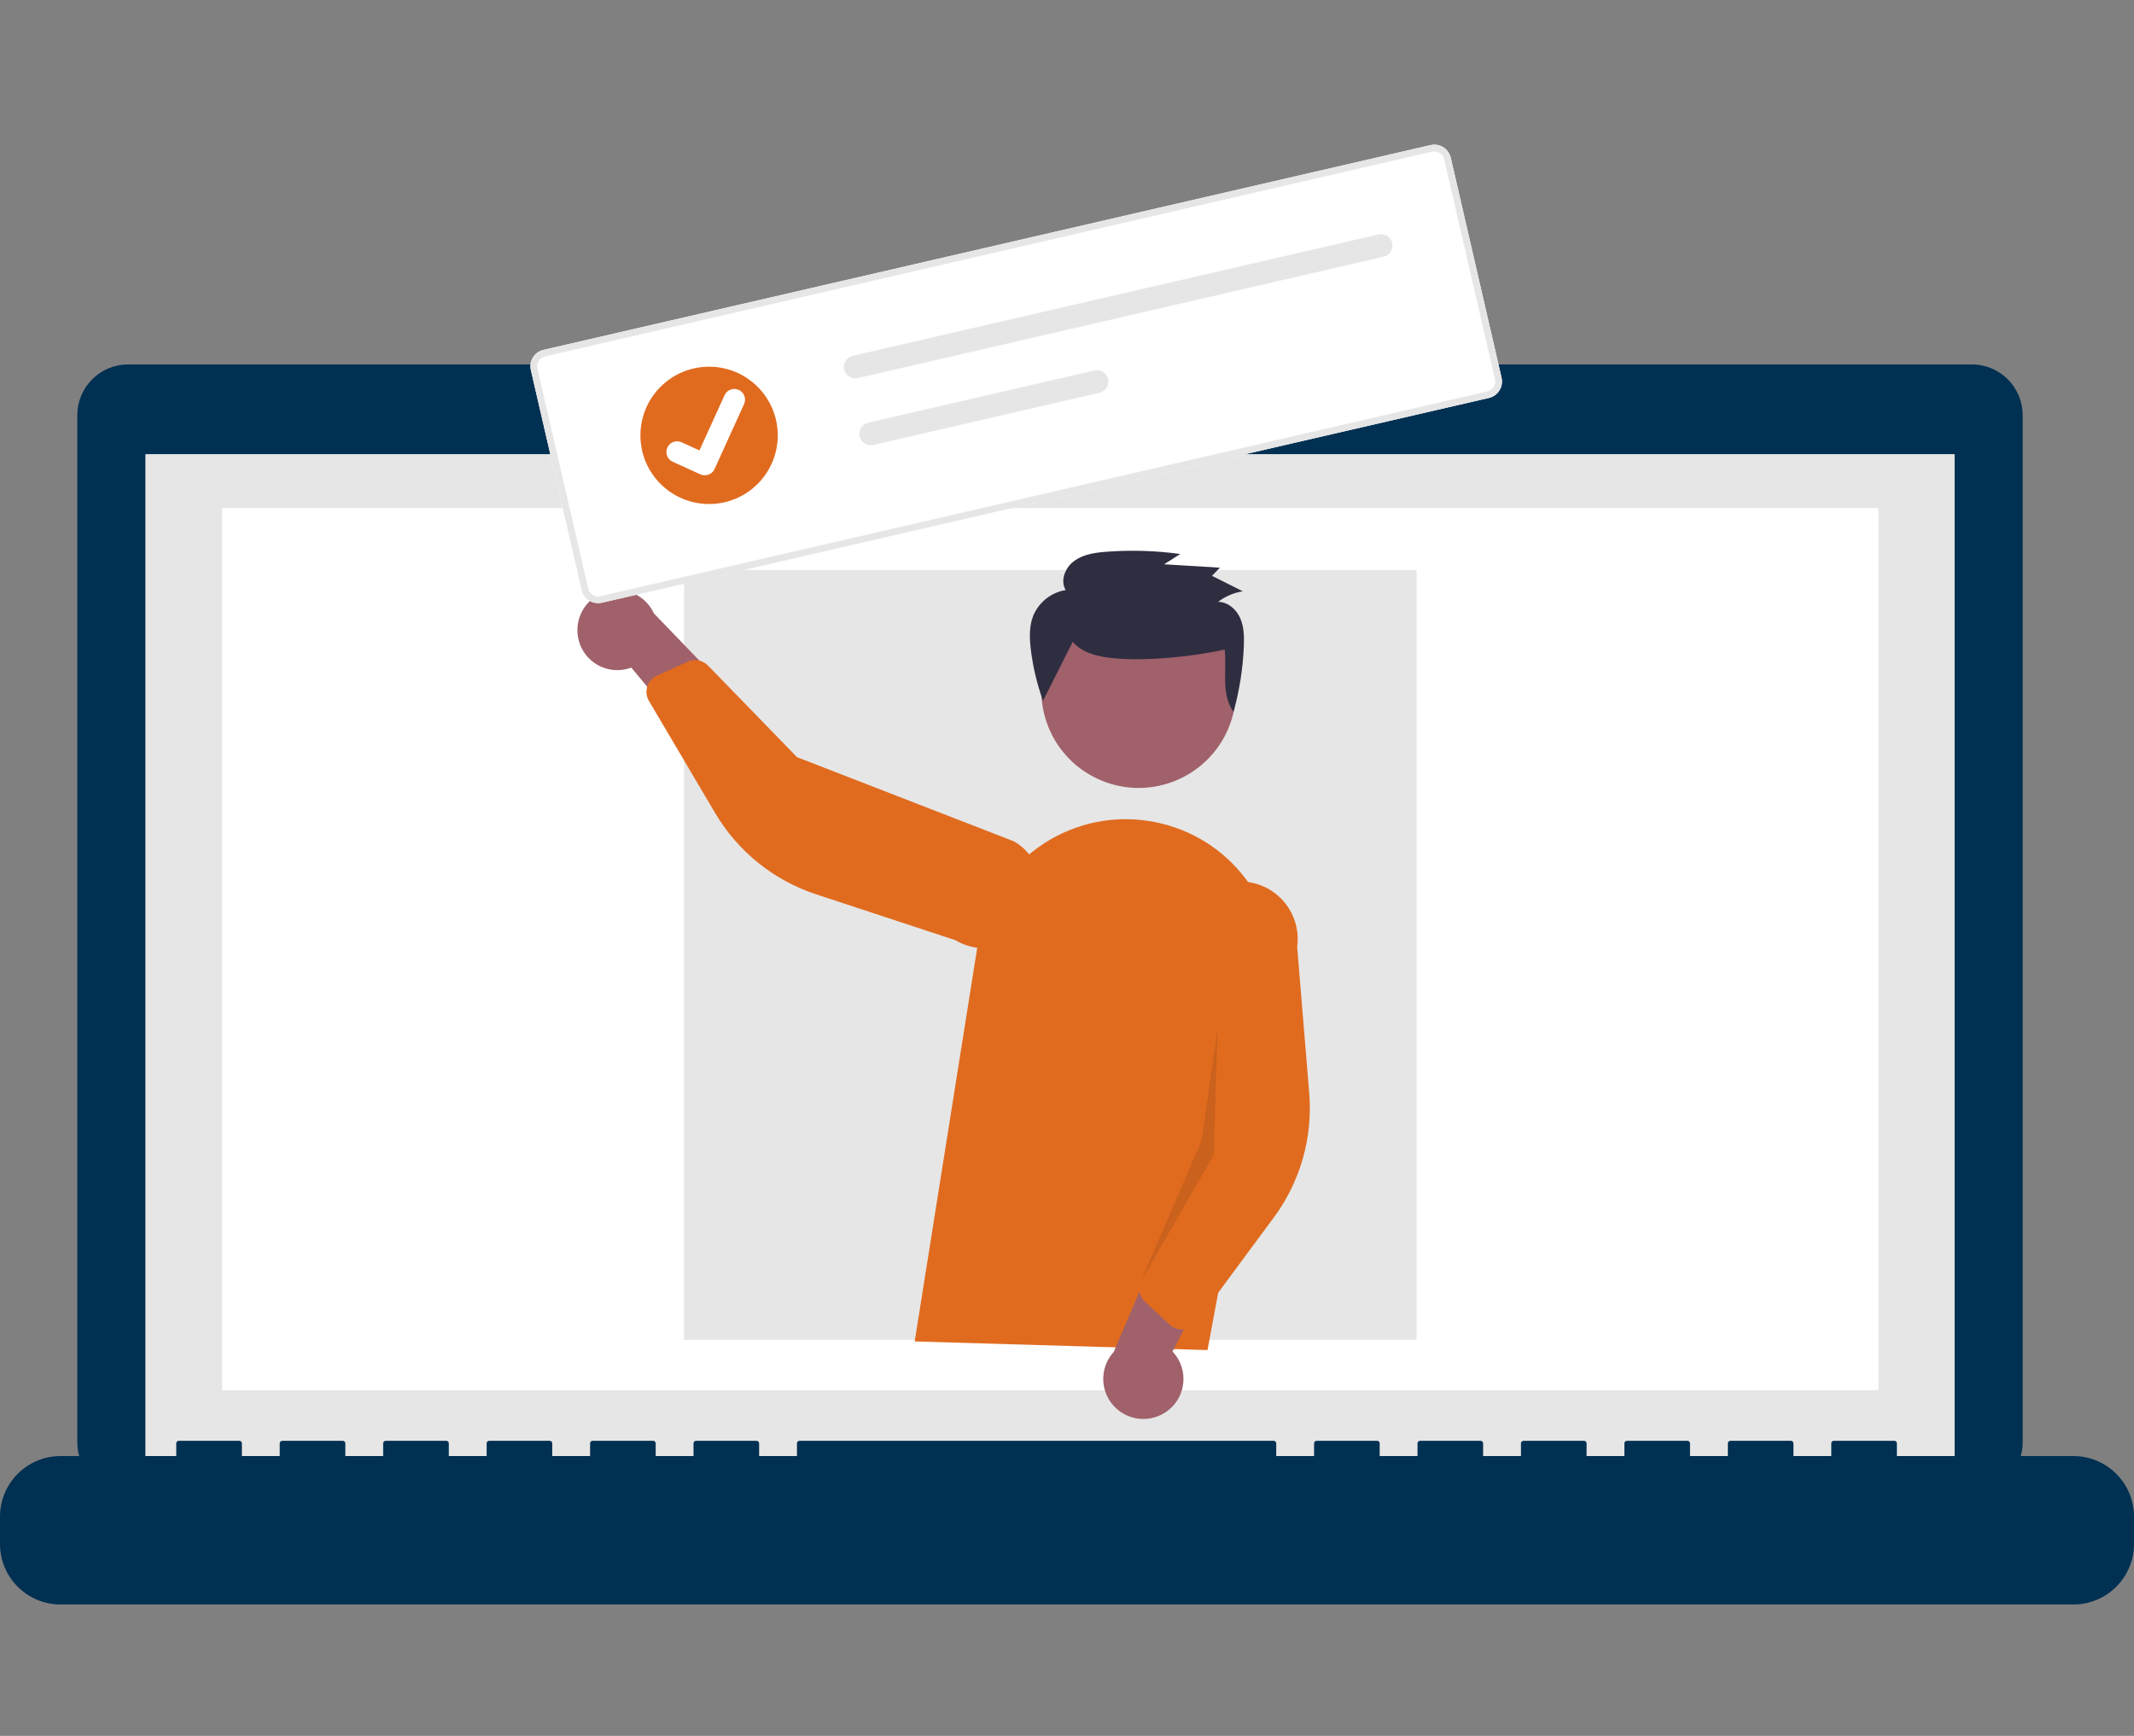 <svg width="118" height="96" viewBox="0 0 118 96" fill="none" xmlns="http://www.w3.org/2000/svg">
<rect x="0" y="0" width="118" height="96" fill="#808080" stroke="none"/>
<g clip-path="url(#clip0_1404_76659)">
<path d="M109.037 20.155H67.55V19.301H48.739V20.155H7.082C5.532 20.155 4.275 21.412 4.275 22.962V79.769C4.275 81.319 5.532 82.576 7.082 82.576H109.037C110.587 82.576 111.844 81.319 111.844 79.769V22.962C111.844 21.412 110.587 20.155 109.037 20.155Z" fill="#003052"/>
<path d="M108.082 25.115H8.039V81.549H108.082V25.115Z" fill="#E6E6E6"/>
<path d="M103.871 28.1H12.279V76.88H103.871V28.1Z" fill="white"/>
<path d="M57.974 23.576C58.541 23.576 59 23.117 59 22.551C59 21.984 58.541 21.525 57.974 21.525C57.408 21.525 56.949 21.984 56.949 22.551C56.949 23.117 57.408 23.576 57.974 23.576Z" fill="#6C63FF"/>
<path d="M114.653 80.524H104.889V79.82C104.889 79.744 104.827 79.68 104.749 79.68H101.402C101.325 79.68 101.262 79.742 101.262 79.82V80.524H99.169V79.82C99.169 79.744 99.107 79.68 99.029 79.68H95.682C95.606 79.68 95.542 79.742 95.542 79.82V80.524H93.45V79.82C93.45 79.744 93.387 79.68 93.309 79.68H89.962C89.886 79.68 89.822 79.742 89.822 79.82V80.524H87.73V79.82C87.73 79.744 87.668 79.68 87.59 79.68H84.242C84.166 79.68 84.102 79.742 84.102 79.82V80.524H82.01V79.82C82.01 79.744 81.948 79.68 81.87 79.68H78.523C78.446 79.68 78.382 79.742 78.382 79.82V80.524H76.29V79.82C76.29 79.744 76.228 79.68 76.15 79.68H72.803C72.726 79.68 72.662 79.742 72.662 79.82V80.524H70.57V79.82C70.57 79.744 70.508 79.68 70.43 79.68H44.209C44.132 79.68 44.068 79.742 44.068 79.82V80.524H41.976V79.82C41.976 79.744 41.914 79.68 41.836 79.68H38.489C38.412 79.68 38.348 79.742 38.348 79.82V80.524H36.256V79.82C36.256 79.744 36.194 79.68 36.116 79.68H32.769C32.692 79.68 32.629 79.742 32.629 79.82V80.524H30.537V79.82C30.537 79.744 30.474 79.68 30.396 79.68H27.049C26.973 79.68 26.909 79.742 26.909 79.82V80.524H24.817V79.82C24.817 79.744 24.755 79.68 24.676 79.68H21.328C21.251 79.68 21.187 79.742 21.187 79.82V80.524H19.095V79.82C19.095 79.744 19.033 79.68 18.955 79.68H15.608C15.531 79.68 15.468 79.742 15.468 79.82V80.524H13.376V79.82C13.376 79.744 13.313 79.68 13.235 79.68H9.886C9.81 79.68 9.746 79.742 9.746 79.82V80.524H3.347C1.499 80.524 0 82.023 0 83.871V85.384C0 87.232 1.499 88.731 3.347 88.731H114.653C116.501 88.731 118 87.232 118 85.384V83.871C118 82.023 116.501 80.524 114.653 80.524Z" fill="#003052"/>
<path d="M78.329 31.52H37.826V74.096H78.329V31.52Z" fill="#E6E6E6"/>
<path d="M67.937 40.251C69.075 37.504 67.77 34.355 65.023 33.217C62.277 32.079 59.128 33.384 57.99 36.13C56.852 38.877 58.156 42.026 60.903 43.164C63.65 44.302 66.799 42.998 67.937 40.251Z" fill="#A0616A"/>
<path d="M50.578 74.184L54.054 52.299C54.773 47.774 59.025 44.688 63.55 45.407C63.896 45.462 64.239 45.54 64.576 45.637C68.672 46.822 71.196 50.928 70.405 55.119L66.77 74.662L50.578 74.184Z" fill="#E06B1F"/>
<path d="M64.451 78.1C65.467 77.429 65.746 76.062 65.076 75.046C65.004 74.938 64.923 74.836 64.834 74.742L68.426 67.783L64.379 68.215L61.587 74.758C60.759 75.66 60.82 77.062 61.723 77.889C62.475 78.578 63.599 78.666 64.449 78.1H64.451Z" fill="#A0616A"/>
<path d="M65.22 73.516C65.02 73.487 64.835 73.399 64.687 73.264L63.313 71.993C63.008 71.71 62.912 71.267 63.073 70.885L65.821 64.371L65.43 51.501C65.666 49.763 67.267 48.544 69.007 48.78C70.745 49.016 71.963 50.617 71.727 52.357C71.727 52.357 71.727 52.358 71.727 52.36L72.394 60.45C72.596 62.905 71.901 65.35 70.436 67.33L66.151 73.123C65.984 73.348 65.73 73.492 65.451 73.519C65.374 73.527 65.296 73.523 65.221 73.514L65.22 73.516Z" fill="#E06B1F"/>
<path d="M31.965 35.258C32.186 36.456 33.336 37.245 34.533 37.023C34.661 36.999 34.787 36.964 34.908 36.919L39.915 42.942L41.095 39.047L36.16 33.925C35.651 32.812 34.336 32.322 33.223 32.831C32.296 33.255 31.778 34.257 31.966 35.258H31.965Z" fill="#A0616A"/>
<path d="M35.888 37.753C35.991 37.581 36.144 37.444 36.328 37.363L38.034 36.593C38.413 36.422 38.857 36.507 39.147 36.805L44.073 41.874L56.075 46.532C57.584 47.426 58.081 49.376 57.187 50.885C56.292 52.393 54.342 52.891 52.833 51.996C52.833 51.996 52.83 51.996 52.83 51.995L45.12 49.455C42.781 48.684 40.801 47.09 39.547 44.967L35.883 38.763C35.741 38.522 35.707 38.232 35.792 37.964C35.816 37.891 35.846 37.82 35.886 37.753H35.888Z" fill="#E06B1F"/>
<path opacity="0.1" d="M67.33 56.855L67.112 63.868L63.074 70.885L66.445 63.066L67.33 56.855Z" fill="black"/>
<path d="M59.317 35.492C59.872 36.149 60.811 36.334 61.678 36.411C63.439 36.566 65.998 36.315 67.719 35.918C67.841 37.108 67.507 38.391 68.208 39.37C68.537 38.186 68.728 36.966 68.778 35.738C68.798 35.212 68.79 34.666 68.577 34.182C68.363 33.697 67.896 33.287 67.357 33.282C67.757 32.979 68.224 32.778 68.72 32.7L67.017 31.844L67.454 31.394L64.37 31.206L65.263 30.638C63.919 30.453 62.559 30.41 61.206 30.511C60.578 30.557 59.921 30.646 59.413 31.01C58.904 31.373 58.609 32.097 58.926 32.632C58.123 32.764 57.443 33.303 57.131 34.056C56.904 34.631 56.925 35.271 56.995 35.883C57.111 36.864 57.34 37.828 57.674 38.757" fill="#2F2E41"/>
<path d="M82.329 22.007L33.281 33.332C32.779 33.447 32.28 33.134 32.163 32.633L29.354 20.467C29.239 19.964 29.552 19.465 30.052 19.349L79.102 8.024C79.604 7.909 80.103 8.222 80.22 8.722L83.029 20.889C83.144 21.392 82.832 21.891 82.331 22.007H82.329Z" fill="white"/>
<path d="M82.329 22.007L33.281 33.332C32.779 33.447 32.28 33.134 32.163 32.633L29.354 20.467C29.239 19.964 29.552 19.465 30.052 19.349L79.102 8.024C79.604 7.909 80.103 8.222 80.22 8.722L83.029 20.889C83.144 21.392 82.832 21.891 82.331 22.007H82.329ZM30.135 19.711C29.834 19.781 29.647 20.081 29.716 20.382L32.526 32.549C32.596 32.85 32.895 33.037 33.197 32.968L82.246 21.645C82.548 21.575 82.734 21.275 82.666 20.974L79.856 8.807C79.786 8.506 79.486 8.319 79.185 8.388L30.137 19.711H30.135Z" fill="#E6E6E6"/>
<path d="M47.154 19.674C46.813 19.752 46.601 20.092 46.678 20.431C46.756 20.773 47.096 20.985 47.435 20.908H47.437L76.508 14.197C76.849 14.117 77.059 13.777 76.981 13.438C76.902 13.098 76.564 12.886 76.224 12.964L47.153 19.676L47.154 19.674Z" fill="#E6E6E6"/>
<path d="M48.01 23.373C47.669 23.451 47.457 23.791 47.533 24.131C47.611 24.472 47.951 24.684 48.291 24.608H48.292L60.802 21.72C61.143 21.642 61.355 21.302 61.277 20.961C61.199 20.621 60.859 20.407 60.52 20.486H60.518L48.008 23.373H48.01Z" fill="#E6E6E6"/>
<path d="M39.209 27.873C41.306 27.873 43.006 26.174 43.006 24.077C43.006 21.98 41.306 20.28 39.209 20.28C37.112 20.28 35.412 21.98 35.412 24.077C35.412 26.174 37.112 27.873 39.209 27.873Z" fill="#E06B1F"/>
<path d="M39.102 26.268C38.977 26.297 38.847 26.284 38.73 26.233L38.722 26.23L37.195 25.536C36.896 25.4 36.766 25.049 36.901 24.751C37.037 24.453 37.388 24.322 37.686 24.458L38.676 24.909L40.065 21.857C40.2 21.559 40.551 21.428 40.849 21.564L40.841 21.583L40.851 21.562C41.148 21.698 41.28 22.049 41.144 22.347L39.511 25.938C39.435 26.105 39.283 26.228 39.105 26.269L39.102 26.268Z" fill="white"/>
</g>
<defs>
<clipPath id="clip0_1404_76659">
<rect width="118" height="80.733" fill="white" transform="translate(0 8)"/>
</clipPath>
</defs>
</svg>
